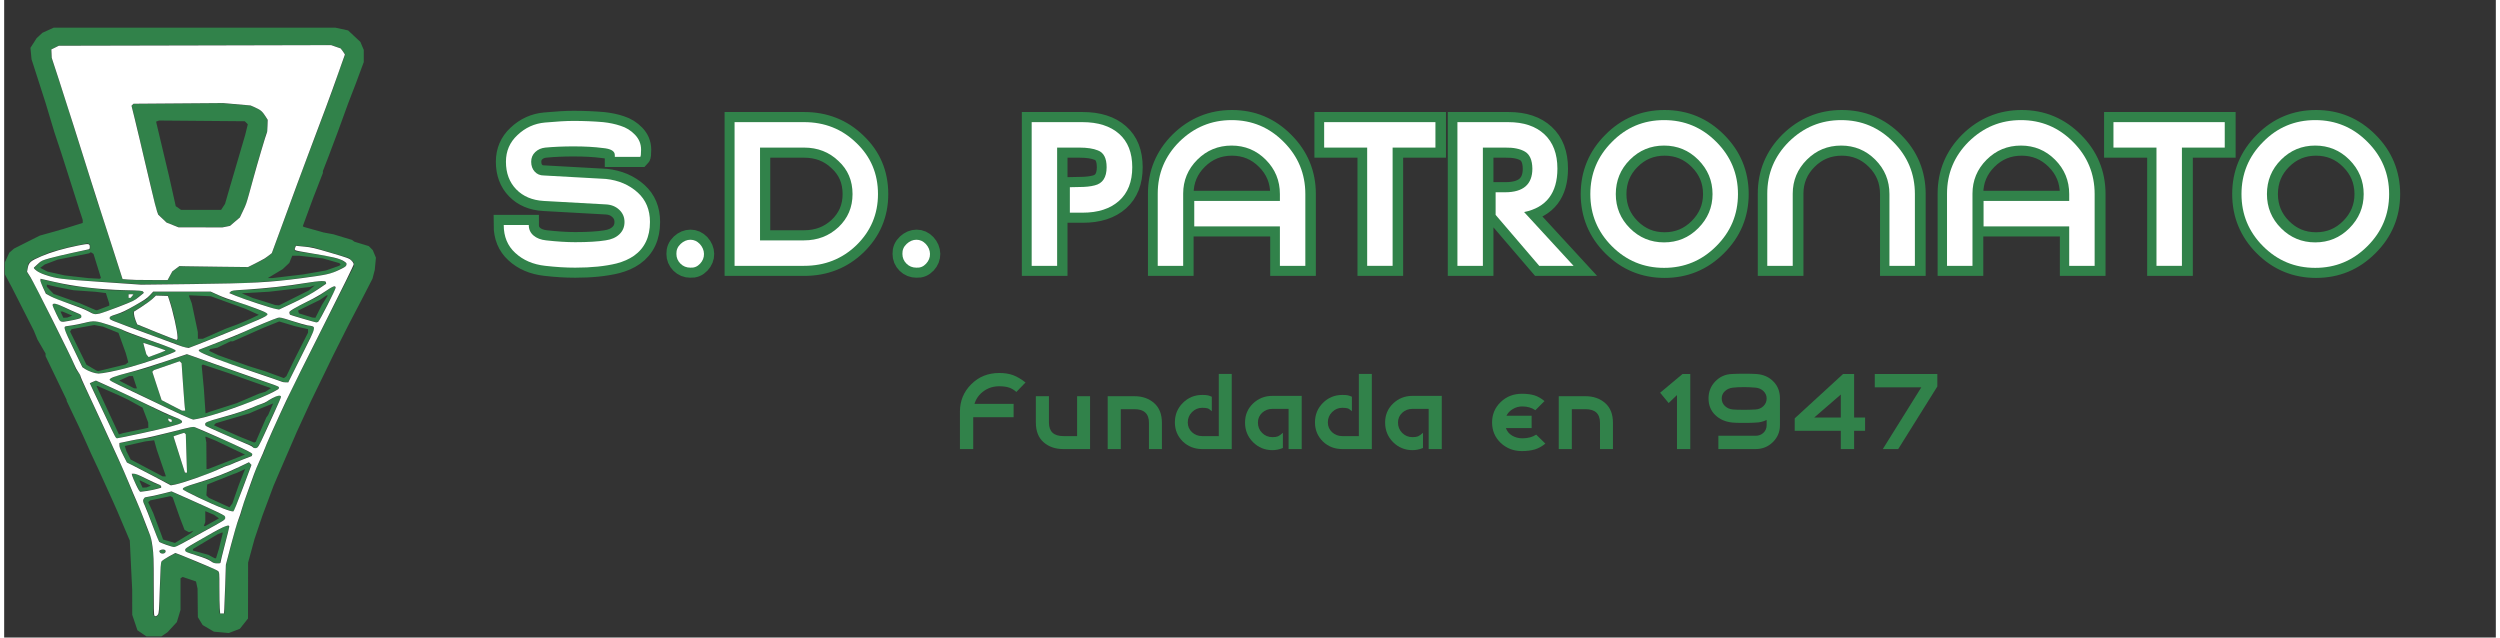 <?xml version="1.0" encoding="UTF-8"?>
<svg xmlns="http://www.w3.org/2000/svg" xmlns:xlink="http://www.w3.org/1999/xlink" width="600px" height="153px" viewBox="0 0 598 153" version="1.1">
<rect x="0" y="0" width="598" height="153" fill="#333333" stroke="none"/>
<defs>
<clipPath id="clip1">
  <path d="M 0.102 6.633 L 89.254 6.633 L 89.254 152.738 L 0.102 152.738 Z M 0.102 6.633 "/>
</clipPath>
<clipPath id="clip2">
  <path d="M 92.23 1.293 L 597.684 1.293 L 597.684 91.863 L 92.23 91.863 Z M 92.23 1.293 "/>
</clipPath>
</defs>
<g id="surface1">
<g clip-path="url(#clip1)" clip-rule="nonzero">
<path style=" stroke:none;fill-rule:nonzero;fill:rgb(19.216%,50.98%,29.02%);fill-opacity:1;" d="M 33.066 152.004 L 31.988 151.27 L 31.363 149.418 L 30.738 147.562 L 30.73 144.57 L 30.727 141.578 L 30.438 135.66 L 30.152 129.742 L 28.621 126.141 L 27.09 122.535 L 26.496 121.195 L 25.898 119.855 L 24.277 116.285 L 22.66 112.715 L 20.848 108.848 L 20.121 107.211 L 19.391 105.574 L 18.645 103.938 L 17.895 102.301 L 16.441 99.254 L 14.992 96.207 L 14.992 95.965 L 12.465 90.723 L 9.938 85.477 L 9.938 84.844 L 8.961 83.156 L 7.98 81.469 L 7.137 79.387 L 1.844 68.973 L 0.988 67.367 L 0.133 65.766 L 0.141 64.395 L 0.145 63.02 L 0.691 61.832 L 1.238 60.641 L 1.801 60.152 L 2.363 59.66 L 8.551 56.543 L 10.062 56.125 L 11.574 55.703 L 14.246 54.938 L 16.551 54.223 L 18.852 53.508 L 18.852 52.777 L 18.434 51.5 L 18.016 50.227 L 15.883 43.531 L 13.746 36.836 L 12.066 31.777 L 9.918 24.637 L 6.57 14.23 L 6.305 11.488 L 7.789 9.16 L 8.492 8.512 L 9.195 7.859 L 10.531 7.254 L 11.871 6.645 L 79.434 6.633 L 80.984 6.965 L 82.539 7.297 L 85.492 10.055 L 85.895 11.012 L 86.301 11.969 L 86.301 14.914 L 85.379 17.395 L 84.461 19.875 L 82.512 24.934 L 81.27 28.355 L 80.023 31.777 L 78.957 34.602 L 77.895 37.43 L 76.496 41.047 L 76.496 41.512 L 74.148 47.547 L 71.672 54.273 L 71.781 54.363 L 71.887 54.453 L 74.266 55.121 L 76.641 55.789 L 77.832 56.012 L 79.02 56.23 L 81.246 56.906 L 83.477 57.578 L 83.773 57.797 L 84.07 58.012 L 87.508 59.066 L 87.984 59.543 L 88.461 60.023 L 88.844 60.938 L 89.223 61.852 L 89.082 63.328 L 88.938 64.805 L 88.395 66.887 L 87.094 69.418 L 85.789 71.949 L 82.68 77.898 L 80.809 81.617 L 78.938 85.34 L 76.266 90.844 L 73.59 96.348 L 71.949 99.918 L 70.305 103.488 L 66.055 113.309 L 64.656 116.582 L 61.992 123.723 L 60.082 129.379 L 59.312 132.203 L 58.543 135.031 L 58.52 148.445 L 57.543 149.676 L 56.57 150.906 L 55.238 151.418 L 53.91 151.926 L 50.348 151.602 L 48.992 150.805 L 47.637 150.012 L 47.062 149.066 L 46.488 148.125 L 46.449 144.703 L 46.414 141.281 L 46.227 140.414 L 46.039 139.551 L 42.844 138.465 L 42.586 138.625 L 42.324 138.785 L 42.324 146.379 L 41.883 147.848 L 41.438 149.312 L 39.203 151.734 L 38.473 152.234 L 37.734 152.738 L 34.145 152.738 Z M 36.922 147.594 L 37.238 147.215 L 37.605 135.047 L 37.883 134.719 L 38.156 134.391 L 41.086 132.789 L 44.254 134.012 L 45.148 134.422 L 46.039 134.832 L 48.414 135.781 L 50.793 136.73 L 51.156 137.027 L 51.523 137.324 L 51.684 147.23 L 52.871 147.23 L 53.066 141.43 L 53.258 135.629 L 55.711 126.176 L 56.805 123.426 L 57.102 122.238 L 57.402 121.047 L 59.281 115.988 L 59.902 114.203 L 60.52 112.418 L 61.527 110.27 L 62.527 108.117 L 62.527 107.742 L 64.055 104.277 L 65.586 100.812 L 67.547 96.648 L 69.512 92.484 L 76.699 78.195 L 83.922 63.926 L 83.922 62.965 L 82.734 61.887 L 78.352 60.598 L 73.969 59.305 L 71.969 59.113 L 69.969 58.918 L 69.777 59.422 L 69.586 59.922 L 69.766 60.102 L 69.945 60.285 L 77.238 61.398 L 79.016 61.852 L 80.793 62.301 L 82.176 63.207 L 82.07 63.562 L 81.965 63.914 L 80.344 64.715 L 78.723 65.512 L 77.09 65.832 L 75.453 66.152 L 71.145 66.723 L 66.836 67.289 L 56.734 68 L 33.18 68.258 L 23.859 67.637 L 14.543 67.02 L 13.059 66.742 L 11.574 66.461 L 8.508 65.445 L 7.812 64.902 L 7.117 64.355 L 9.031 62.598 L 11.047 62.027 L 13.059 61.457 L 15.883 60.84 L 18.703 60.223 L 19.668 60.035 L 20.637 59.852 L 20.637 58.742 L 20.344 58.562 L 20.055 58.383 L 15.434 59.324 L 11.047 60.512 L 8.941 61.41 L 6.832 62.309 L 6.312 62.781 L 5.793 63.25 L 5.605 64.25 L 5.418 65.246 L 6.309 66.664 L 7.203 68.078 L 7.793 69.27 L 8.379 70.461 L 16.367 86.527 L 17.18 88.613 L 17.719 89.32 L 18.258 90.031 L 18.258 90.582 L 20.574 95.457 L 23.387 101.555 L 26.195 107.656 L 27.555 110.629 L 28.918 113.609 L 30 116.285 L 31.086 118.965 L 32.461 121.938 L 33.398 124.469 L 34.336 126.996 L 34.77 127.98 L 35.203 128.969 L 35.488 130.957 L 35.777 132.949 L 35.789 147.578 L 36.184 147.977 L 36.605 147.977 Z M 49.66 134.621 L 48.82 134.07 L 46.168 133.223 L 43.512 132.379 L 43.512 131.691 L 48.414 128.816 L 53.125 126.254 L 53.914 126.254 L 53.914 126.812 L 52.871 130.805 L 51.832 134.797 L 51.832 135.18 L 51.164 135.18 L 50.496 135.176 Z M 51.188 132.875 L 51.531 131.758 L 51.977 129.93 L 52.426 128.102 L 52.426 127.762 L 51.859 127.977 L 51.289 128.188 L 48.305 129.973 L 45.316 131.758 L 45.305 131.941 L 45.297 132.125 L 49.012 133.164 L 49.754 133.566 L 50.496 133.965 L 50.848 133.988 Z M 37.422 132.5 L 37.238 132.199 L 38.137 131.855 L 38.77 132.246 L 38.426 132.801 L 37.605 132.801 Z M 39.105 130.73 L 37.52 130.188 L 37.273 129.934 L 37.027 129.676 L 34.27 122.262 L 33.348 120.309 L 33.512 119.875 L 33.68 119.441 L 35.938 119.066 L 38.051 118.539 L 40.164 118.016 L 44.438 119.902 L 48.715 121.793 L 50.867 122.828 L 53.023 123.867 L 53.016 124.617 L 52.051 125.184 L 51.09 125.746 L 47.969 127.449 L 44.852 129.152 L 42.918 130.227 L 40.988 131.301 L 40.691 131.27 Z M 45.148 127.648 L 45.445 127.355 L 44.902 127.547 L 44.363 127.738 L 43.293 127.168 L 42.082 124.023 L 40.457 119.391 L 40.191 119.227 L 39.93 119.066 L 37.488 119.582 L 35.047 120.094 L 34.805 120.305 L 34.566 120.516 L 35.172 121.824 L 35.777 123.129 L 36.777 125.809 L 37.781 128.484 L 37.957 128.984 L 38.129 129.484 L 39.559 129.895 L 40.988 130.309 L 42.918 129.125 L 44.852 127.941 Z M 49.922 125.324 L 51.562 124.395 L 50.359 123.551 L 48.27 122.676 L 48.27 125.312 L 48.086 125.785 L 47.906 126.254 L 48.277 126.254 Z M 53.172 122.188 L 51.98 121.762 L 49.902 120.84 L 47.82 119.918 L 45.363 118.719 L 42.902 117.52 L 43.09 116.965 L 49.703 114.961 L 54.359 113.141 L 56.539 112.078 L 58.723 111.016 L 59.281 111.574 L 58.344 114.078 L 57.402 116.582 L 56.578 118.816 L 55.754 121.047 L 55.434 121.863 L 55.117 122.684 L 54.359 122.613 Z M 55.508 118.703 L 56.242 116.582 L 56.824 115.094 L 57.406 113.609 L 57.621 113.086 L 57.84 112.566 L 56.84 113.027 L 55.844 113.484 L 54.953 113.805 L 51.832 115.043 L 48.715 116.285 L 48.527 118.895 L 49.121 119.488 L 51.59 120.617 L 54.062 121.75 L 54.418 121.285 L 54.773 120.824 Z M 31.84 116.547 L 31.109 115.094 L 30.902 114.426 L 30.699 113.758 L 31.613 113.758 L 36.234 116.066 L 37.57 116.473 L 37.57 117.004 L 36.426 117.312 L 35.281 117.625 L 33.922 117.809 L 32.566 117.996 Z M 34.688 116.777 L 35.219 116.566 L 32.52 115.254 L 32.52 115.512 L 33.211 117.031 L 33.68 117.008 L 34.156 116.988 Z M 36.086 114.309 L 32.074 112.215 L 30.781 111.574 L 29.484 110.934 L 27.766 107.523 L 27.766 106.375 L 29.922 105.922 L 32.074 105.469 L 33.41 105.285 L 34.75 105.102 L 40.086 103.758 L 45.426 102.414 L 46.18 102.766 L 46.93 103.117 L 50.645 104.715 L 54.359 106.316 L 59.539 108.848 L 59.457 109.117 L 59.379 109.387 L 54.953 111.098 L 54.438 111.387 L 53.922 111.672 L 53.332 111.672 L 51.172 112.68 L 49.012 113.684 L 41.879 116.066 L 40.098 116.402 Z M 38.758 114.242 L 38.758 114.137 L 37.695 111.043 L 36.633 107.953 L 36.312 106.809 L 36 105.668 L 34.93 105.801 L 33.855 105.938 L 31.406 106.488 L 28.953 107.039 L 29.328 108.25 L 30.355 110.281 L 34.184 112.301 L 38.016 114.324 L 38.387 114.336 L 38.758 114.352 Z M 43.75 108.844 L 43.609 104.23 L 43.211 103.832 L 41.898 104.258 L 40.586 104.68 L 41.973 109.062 L 43.363 113.449 L 43.891 113.457 Z M 51.367 111.633 L 53.766 110.703 L 55.777 109.902 L 57.793 109.105 L 50.793 105.766 L 49.645 105.297 L 48.492 104.828 L 48.27 104.828 L 48.395 105.5 L 48.52 106.168 L 48.543 109.367 L 48.562 112.566 L 48.969 112.566 Z M 59.727 107.246 L 59.566 106.98 L 57.113 105.996 L 54.656 105.012 L 51.539 103.594 L 48.426 102.176 L 48.328 101.887 L 48.23 101.594 L 49.309 101.055 L 54.359 99.699 L 56.586 98.961 L 58.816 98.223 L 61.191 97.168 L 62.676 96.723 L 62.977 96.492 L 63.273 96.262 L 64.395 95.637 L 65.52 95.012 L 66.391 95.012 L 66.391 95.445 L 63.074 102.598 L 61.504 106.168 L 61.09 106.836 L 60.68 107.508 L 59.891 107.508 Z M 61.645 103.121 L 62.906 100.219 L 63.125 99.918 L 63.344 99.621 L 63.953 98.223 L 64.566 96.82 L 61.785 97.93 L 58.816 99.219 L 50.809 101.57 L 50.316 102.062 L 53.379 103.418 L 56.438 104.777 L 60.004 106.211 L 60.379 106.027 Z M 25.055 101.332 L 23.254 97.539 L 21.445 93.672 L 20.617 92.031 L 21.301 91.715 L 21.988 91.406 L 25.691 93.086 L 29.398 94.762 L 38.91 99.43 L 40.609 100.066 L 42.312 100.699 L 42.5 101 L 42.68 101.297 L 42.352 101.629 L 38.312 102.762 L 36.383 103.18 L 34.449 103.598 L 30.898 104.363 L 27.348 105.125 L 26.852 105.125 Z M 30.738 103.492 L 32.965 103.023 L 33.781 102.848 L 34.602 102.672 L 34.57 101.406 L 33.211 97.836 L 29.699 95.906 L 28.508 95.344 L 27.32 94.781 L 24.855 93.707 L 22.391 92.629 L 22.16 92.629 L 23.359 95.234 L 24.562 97.836 L 26.504 102 L 27.543 104.25 L 28.027 104.105 L 28.508 103.961 Z M 40.246 100.992 L 40.246 100.727 L 39.801 100.555 L 39.352 100.383 L 39.352 100.859 L 39.75 101.258 L 40.246 101.258 Z M 44.406 100.293 L 43.66 99.965 L 38.312 97.48 L 35.195 95.969 L 32.074 94.457 L 25.391 91.32 L 25.391 90.941 L 26.145 90.594 L 26.898 90.25 L 30.375 89.355 L 33.855 88.461 L 38.879 86.758 L 43.898 85.059 L 46.602 86.039 L 49.309 87.02 L 54.359 88.809 L 59.41 90.594 L 62.676 91.715 L 65.945 92.828 L 65.754 93.371 L 64.512 94.012 L 63.273 94.652 L 61.043 95.617 L 58.816 96.582 L 50.336 99.496 L 45.742 100.652 L 45.445 100.641 L 45.148 100.625 Z M 52.543 97.809 L 55.844 96.75 L 58.516 95.613 L 61.191 94.473 L 61.934 94.25 L 62.676 94.031 L 63.355 93.59 L 64.031 93.145 L 61.723 92.34 L 59.41 91.531 L 56.734 90.574 L 54.062 89.613 L 47.672 87.473 L 47.402 87.742 L 47.668 90.559 L 47.934 93.371 L 48.129 96.297 L 48.328 99.219 L 49.246 98.863 Z M 43.355 97.613 L 43.246 96.645 L 42.598 87.129 L 42.141 86.672 L 39.039 87.738 L 35.938 88.801 L 35.531 89.207 L 36.648 92.629 L 37.762 96.051 L 40.23 97.316 L 42.695 98.578 L 43.469 98.578 Z M 31.375 91.738 L 30.887 90.254 L 29.996 90.262 L 28.805 90.805 L 27.617 91.344 L 29.398 92.27 L 31.184 93.195 L 31.527 93.211 L 31.867 93.223 Z M 65.055 90.969 L 62.977 90.234 L 58.121 88.613 L 53.27 86.992 L 50.172 85.762 L 47.074 84.527 L 46.746 84.004 L 47.434 83.734 L 48.121 83.461 L 51.832 82.055 L 55.547 80.648 L 59.41 78.871 L 62.234 77.688 L 65.055 76.508 L 66.305 76.211 L 71.887 78.004 L 72.992 78.188 L 74.094 78.367 L 74.285 78.676 L 74.473 78.98 L 68.145 91.738 L 67.637 91.719 L 67.133 91.703 Z M 68.77 88.133 L 69.809 85.977 L 71.367 82.906 L 72.93 79.836 L 72.93 79 L 71.367 78.645 L 69.809 78.285 L 67.91 77.719 L 66.008 77.148 L 62.125 78.707 L 58.512 80.312 L 54.902 81.918 L 54.32 81.918 L 51.191 83.43 L 49.441 83.781 L 49.312 83.988 L 49.184 84.199 L 50.285 84.727 L 51.387 85.258 L 55.102 86.59 L 58.816 87.918 L 60.746 88.516 L 62.676 89.117 L 64.906 89.934 L 67.133 90.746 L 67.727 90.293 Z M 21.266 89.312 L 20.262 89.02 L 19.551 88.555 L 18.836 88.086 L 16.621 83.477 L 14.406 78.871 L 14.555 78.625 L 14.707 78.379 L 16.113 78.188 L 17.516 77.992 L 20.871 77.156 L 22.391 77.156 L 25.012 78.008 L 27.637 78.859 L 28.52 79.316 L 29.41 79.773 L 32.523 80.883 L 35.641 81.988 L 38.164 82.867 L 40.691 83.75 L 41.215 84.258 L 38.91 85.238 L 32.074 87.527 L 29.848 88.137 L 27.617 88.746 L 22.863 89.652 L 22.566 89.625 L 22.27 89.602 Z M 25.836 88.273 L 29.105 87.48 L 29.445 87.215 L 29.789 86.949 L 29.488 85.844 L 29.184 84.742 L 27.43 79.883 L 25.574 79.137 L 23.723 78.395 L 22.672 78.199 L 21.625 78 L 18.898 78.5 L 16.176 79.004 L 16 79.289 L 15.82 79.578 L 17.785 83.551 L 19.75 87.527 L 21.008 88.266 L 22.27 89 L 22.566 89.066 Z M 38.703 84.156 L 38.793 84.066 L 36.918 83.414 L 35.047 82.762 L 33.41 82.254 L 33.41 82.594 L 34.109 85.043 L 34.375 85.391 L 34.637 85.742 L 36.625 84.996 L 38.609 84.246 Z M 42.027 82.832 L 40.691 82.312 L 40.246 82.148 L 39.801 81.98 L 38.312 81.469 L 36.828 80.953 L 34.301 79.984 L 31.777 79.02 L 29.547 78.215 L 27.32 77.414 L 25.391 76.57 L 25.391 76.012 L 28.508 74.996 L 31.348 73.398 L 34.191 71.801 L 35.047 70.906 L 35.898 70.016 L 49.441 70.016 L 51.305 70.859 L 53.172 71.711 L 57.625 73.047 L 60.375 74.098 L 63.125 75.152 L 63.125 75.684 L 60.879 76.707 L 58.629 77.734 L 44.484 83.402 L 43.926 83.379 L 43.363 83.352 Z M 41.73 81.098 L 41.73 80.578 L 41.305 78.348 L 40.875 76.113 L 40.434 74.477 L 39.996 72.84 L 39.645 71.875 L 39.297 70.906 L 36.359 70.906 L 35.047 72.172 L 33.039 73.488 L 31.035 74.805 L 31.055 75.312 L 31.082 75.816 L 31.453 76.859 L 31.824 77.898 L 40.988 81.586 L 41.359 81.602 L 41.73 81.621 Z M 50.414 80.105 L 53.172 78.891 L 56.141 77.797 L 59.113 76.52 L 60.117 76.039 L 61.125 75.562 L 57.926 74.121 L 49.605 71.105 L 47.004 70.984 L 44.406 70.863 L 44.406 71.168 L 44.711 71.973 L 45.02 72.781 L 45.75 76.234 L 46.48 79.684 L 46.484 80.504 L 46.484 81.32 L 47.664 81.32 Z M 71.762 76.422 L 68.664 75.496 L 68.445 74.84 L 69.48 74.195 L 70.52 73.555 L 72.902 72.391 L 75.281 71.227 L 77.039 70.023 L 78.793 68.824 L 79.465 68.824 L 79.465 69.406 L 75.457 77.148 L 74.859 77.344 Z M 75.488 74.703 L 76.277 73.148 L 77.691 70.906 L 77.328 70.906 L 75.75 71.992 L 73.141 73.273 L 70.527 74.551 L 70.746 75.207 L 72.355 75.707 L 73.969 76.207 L 74.703 76.262 Z M 13.324 76.82 L 13.066 76.414 L 12.395 74.969 L 11.723 73.527 L 11.723 72.988 L 12.676 72.988 L 14.504 73.855 L 16.328 74.719 L 17.441 75.18 L 18.555 75.637 L 18.555 76.242 L 16.266 76.855 L 14.926 77.039 L 13.582 77.227 Z M 15.734 75.984 L 16.328 75.746 L 15.176 75.262 L 14.027 74.773 L 13.516 74.773 L 13.855 75.52 L 14.195 76.262 L 14.664 76.242 L 15.137 76.219 Z M 20.277 74.66 L 18.879 73.914 L 12.465 71.75 L 10.09 70.449 L 8.785 67.781 L 8.75 66.969 L 10.086 67.289 L 15.734 68.555 L 20.336 69.102 L 24.945 69.648 L 28.953 69.695 L 32.961 69.746 L 33.207 69.988 L 33.453 70.234 L 31.184 72.109 L 27.453 73.566 L 23.727 75.023 L 22.699 75.215 L 21.676 75.406 Z M 23.754 73.914 L 25.238 73.348 L 25.23 73.094 L 25.219 72.84 L 24.812 71.586 L 24.41 70.336 L 23.191 70.184 L 21.973 70.035 L 19.297 69.844 L 16.625 69.656 L 12.465 68.828 L 11.352 68.559 L 10.234 68.293 L 10.234 68.812 L 11.051 69.676 L 11.871 70.539 L 18.109 72.762 L 21.973 74.43 L 22.27 74.477 Z M 30.738 71.055 L 31.105 70.609 L 29.848 70.609 L 29.848 71.5 L 30.367 71.5 Z M 62.828 73.406 L 60.598 72.68 L 56.734 71.414 L 54.109 70.289 L 54.656 69.758 L 58.074 69.566 L 61.488 69.379 L 65.203 68.961 L 68.918 68.551 L 72.035 68.039 L 75.156 67.527 L 76.117 67.504 L 77.074 67.484 L 77.156 67.762 L 77.238 68.043 L 75.305 69.352 L 73.375 70.66 L 66.098 74.18 L 65.055 74.133 Z M 69.523 71.512 L 73.078 69.734 L 73.82 69.105 L 74.562 68.469 L 73.969 68.672 L 73.375 68.871 L 63.57 70.016 L 57.031 70.391 L 58.359 70.961 L 59.684 71.531 L 61.031 71.941 L 62.383 72.352 L 65.055 73.211 L 65.512 73.25 L 65.973 73.289 Z M 39.816 66.207 L 40.395 65.152 L 41.234 64.535 L 42.074 63.914 L 50.312 64.023 L 58.551 64.129 L 60.465 63.172 L 62.383 62.211 L 63.32 61.508 L 64.258 60.801 L 64.723 59.531 L 65.188 58.258 L 67.434 52.16 L 69.68 46.059 L 70.602 43.531 L 71.523 41 L 72.93 37.281 L 74.352 33.562 L 76.754 27.137 L 79.152 20.715 L 79.734 18.953 L 80.312 17.195 L 81.875 13.066 L 80.777 11.594 L 78.461 10.789 L 45.762 10.871 L 13.059 10.949 L 12.168 11.406 L 11.277 11.867 L 11.332 12.895 L 11.391 13.922 L 12.996 18.832 L 14.605 23.742 L 16.016 28.207 L 17.422 32.672 L 19.969 40.703 L 21.078 44.273 L 22.188 47.848 L 22.883 49.93 L 23.574 52.012 L 28.387 67.004 L 30.887 67.215 L 35.062 67.238 L 39.242 67.258 Z M 40.418 53.941 L 38.957 53.371 L 37.016 51.488 L 36.727 50.707 L 36.434 49.93 L 35.492 45.914 L 34.555 41.895 L 33.668 38.176 L 32.781 34.453 L 31.898 30.586 L 31.254 28 L 30.609 25.41 L 30.848 25.172 L 31.082 24.934 L 41.68 24.848 L 52.277 24.758 L 59.113 25.344 L 60.152 25.805 L 61.191 26.262 L 62.09 27.016 L 62.645 27.883 L 63.199 28.746 L 63.164 30.207 L 63.133 31.668 L 62.859 32.113 L 61.633 36.258 L 60.406 40.406 L 59.855 42.488 L 59.301 44.574 L 58.043 48.988 L 56.551 52.145 L 54.184 54.176 L 52.352 54.543 L 47.117 54.527 L 41.879 54.512 Z M 52.535 49.652 L 53.008 48.93 L 53.594 46.898 L 54.18 44.871 L 57.852 32.371 L 58.16 31.102 L 58.473 29.828 L 58.109 29.461 L 57.746 29.098 L 37.168 28.926 L 36.812 29.062 L 36.461 29.199 L 37.211 32.371 L 39.617 42.488 L 41.18 49.48 L 41.82 49.926 L 42.457 50.375 L 52.062 50.375 Z M 22.34 63.844 L 21.441 60.938 L 20.812 60.531 L 20.371 60.805 L 16.625 61.551 L 12.883 62.297 L 11.316 62.883 L 9.754 63.469 L 9.195 63.879 L 8.637 64.285 L 9.512 64.734 L 10.383 65.18 L 12.465 65.641 L 14.543 66.102 L 17.367 66.422 L 20.188 66.746 L 21.527 66.82 L 22.863 66.895 L 23.238 66.75 Z M 68.109 66.297 L 71.758 65.863 L 74.488 65.391 L 77.219 64.914 L 78.828 64.348 L 80.441 63.781 L 80.594 63.625 L 80.75 63.469 L 80.438 63.148 L 78.438 62.578 L 76.441 62.008 L 70.871 61.383 L 69.137 61.383 L 68.785 62.242 L 68.43 63.102 L 66.836 64.602 L 63.273 66.738 L 64.461 66.73 Z M 68.109 66.297 "/>
</g>
<path style=" stroke:none;fill-rule:nonzero;fill:rgb(100%,100%,100%);fill-opacity:1;" d="M 30.141 70.578 C 30.312 70.543 30.594 70.543 30.766 70.578 C 30.938 70.609 30.797 70.637 30.453 70.637 C 30.105 70.637 29.965 70.609 30.141 70.578 Z M 30.141 70.578 "/>
<path style=" stroke:none;fill-rule:nonzero;fill:rgb(100%,100%,100%);fill-opacity:1;" d="M 36.449 79.695 L 31.918 77.848 L 31.539 76.879 C 31.332 76.348 31.16 75.66 31.156 75.355 L 31.152 74.797 L 33 73.613 C 34.016 72.961 35.199 72.098 35.629 71.688 L 36.414 70.945 L 39.285 71.023 L 39.617 72 C 40.484 74.555 41.609 79.574 41.609 80.906 C 41.609 81.508 41.582 81.57 41.297 81.559 C 41.125 81.551 38.941 80.711 36.449 79.695 Z M 36.449 79.695 "/>
<path style=" stroke:none;fill-rule:nonzero;fill:rgb(100%,100%,100%);fill-opacity:1;" d="M 29.695 67.086 L 28.414 66.973 L 26.051 59.605 C 24.75 55.551 23.344 51.199 22.922 49.93 C 22.5 48.664 21.594 45.816 20.906 43.609 C 18.527 35.977 14.812 24.277 13.121 19.094 L 11.418 13.891 L 11.371 12.879 L 11.324 11.863 L 12.219 11.422 L 13.109 10.98 L 45.789 10.906 L 78.469 10.828 L 79.621 11.23 L 80.77 11.629 L 81.277 12.312 C 81.555 12.691 81.781 13.043 81.781 13.102 C 81.781 13.156 81.449 14.082 81.043 15.152 C 80.641 16.227 80.055 17.875 79.746 18.816 C 79.211 20.449 75.648 30.051 72.906 37.254 C 72.199 39.117 71.031 42.246 70.316 44.203 C 69.602 46.164 67.941 50.688 66.625 54.262 L 64.234 60.758 L 63.332 61.445 C 62.543 62.047 62.184 62.258 60.477 63.113 L 58.523 64.094 L 51.723 64.016 C 47.984 63.969 44.281 63.918 43.492 63.898 L 42.062 63.859 L 41.215 64.492 L 40.363 65.125 L 39.793 66.172 L 39.227 67.219 L 35.102 67.207 C 31.93 67.203 30.68 67.172 29.695 67.086 Z M 53.293 54.395 L 54.203 54.211 L 55.387 53.195 L 56.57 52.184 L 57.32 50.609 C 58.059 49.059 58.074 49.016 58.762 46.586 C 59.145 45.238 59.668 43.348 59.918 42.387 C 60.574 39.914 62.855 32.207 63.016 31.93 C 63.133 31.73 63.16 31.496 63.199 30.23 L 63.25 28.758 L 62.703 27.898 C 61.957 26.719 61.539 26.367 60.152 25.758 L 59.133 25.312 L 52.523 24.734 L 41.785 24.816 L 31.043 24.898 L 30.562 25.375 L 31.344 28.539 C 31.773 30.277 32.293 32.453 32.504 33.379 C 32.715 34.301 33.156 36.184 33.484 37.566 C 33.816 38.949 34.605 42.285 35.234 44.973 C 36.004 48.254 36.477 50.133 36.676 50.688 L 36.973 51.516 L 38.973 53.414 L 41.855 54.562 L 47.121 54.566 L 52.387 54.574 Z M 53.293 54.395 "/>
<path style=" stroke:none;fill-rule:nonzero;fill:rgb(100%,100%,100%);fill-opacity:1;" d="M 36.062 147.762 C 35.934 147.629 35.891 145.914 35.895 140.457 C 35.895 134.012 35.867 133.125 35.605 131.23 C 35.363 129.465 35.223 128.906 34.711 127.668 C 34.379 126.863 33.758 125.25 33.328 124.086 C 32.902 122.926 32.211 121.227 31.797 120.316 C 31.383 119.406 30.57 117.496 29.992 116.074 C 29.414 114.652 28.254 111.98 27.41 110.137 C 24.875 104.574 20.941 96.055 19.59 93.199 C 18.891 91.719 18.316 90.395 18.316 90.254 C 18.316 90.117 18.066 89.668 17.766 89.262 C 17.461 88.852 17.043 88.07 16.836 87.523 C 16.258 85.996 7.246 68.012 6.316 66.531 L 5.492 65.223 L 5.672 64.266 C 5.918 62.965 6.332 62.613 8.957 61.488 C 11.266 60.496 14.344 59.602 17.781 58.922 C 20.375 58.414 20.551 58.438 20.551 59.305 C 20.551 59.676 20.484 59.789 20.234 59.844 C 20.062 59.883 18.32 60.262 16.363 60.684 C 14.406 61.105 11.941 61.695 10.883 61.996 C 9.051 62.516 8.926 62.574 8.164 63.277 C 7.727 63.684 7.285 64.094 7.184 64.184 C 7.035 64.316 7.137 64.461 7.711 64.918 C 8.227 65.328 8.848 65.625 9.918 65.984 C 12.676 66.898 13.395 66.988 23.48 67.68 L 32.895 68.324 L 45.238 68.176 C 59.441 68.008 63.727 67.777 71.32 66.77 C 77.398 65.961 78.297 65.766 80.332 64.805 C 81.652 64.18 82.035 63.938 82.105 63.676 C 82.242 63.172 82.246 63.176 81.555 62.699 C 80.652 62.078 78.605 61.578 73.914 60.832 C 71.645 60.473 69.949 60.141 69.844 60.031 C 69.699 59.883 69.699 59.77 69.848 59.422 L 70.027 58.996 L 71.992 59.188 C 73.781 59.359 74.359 59.492 78.371 60.676 C 82.559 61.91 82.809 62.004 83.328 62.512 C 83.711 62.891 83.875 63.168 83.875 63.449 C 83.875 63.699 81.227 69.09 76.77 77.914 C 72.859 85.648 68.773 93.863 67.688 96.168 C 65.492 100.824 62.598 107.32 62.445 107.93 C 62.395 108.145 61.898 109.297 61.344 110.484 C 60.793 111.676 60.164 113.188 59.949 113.84 C 59.734 114.492 59.047 116.41 58.418 118.098 C 57.793 119.789 57.164 121.645 57.027 122.219 C 56.891 122.797 56.527 123.895 56.223 124.668 C 55.922 125.434 55.117 128.199 54.438 130.812 L 53.203 135.562 L 53.051 140.383 C 52.969 143.031 52.867 145.656 52.824 146.211 L 52.746 147.227 L 51.836 147.227 L 51.746 145.949 C 51.695 145.242 51.652 143.023 51.652 141.012 C 51.652 137.363 51.652 137.355 51.328 137.051 C 51.148 136.883 49.785 136.25 48.293 135.645 C 46.805 135.043 45.211 134.379 44.75 134.168 C 44.289 133.961 43.277 133.543 42.496 133.25 L 41.082 132.711 L 39.547 133.547 C 38.703 134.008 37.906 134.543 37.777 134.738 C 37.582 135.039 37.52 135.949 37.355 141.113 C 37.18 146.656 37.145 147.164 36.898 147.496 C 36.586 147.914 36.305 148.004 36.062 147.762 Z M 51.934 134.953 C 51.934 134.809 52.402 132.887 52.977 130.688 C 53.555 128.484 54.027 126.559 54.027 126.406 C 54.027 125.66 52.539 126.352 46.105 130.09 C 43.539 131.578 43.418 131.668 43.453 132.047 C 43.492 132.438 43.559 132.469 46.145 133.289 C 48.133 133.922 48.984 134.266 49.562 134.664 C 50.227 135.129 50.434 135.199 51.133 135.207 C 51.824 135.211 51.934 135.176 51.934 134.953 Z M 38.695 132.535 C 38.98 131.996 38.254 131.68 37.512 132.016 C 37.215 132.152 37.188 132.215 37.32 132.504 C 37.531 132.965 38.453 132.984 38.695 132.535 Z M 42.746 130.414 C 43.617 129.926 45.742 128.754 47.469 127.812 C 53.051 124.766 53.051 124.766 53.051 124.254 C 53.051 123.816 53.004 123.785 51.062 122.84 C 49.969 122.312 47.07 120.988 44.621 119.906 L 40.168 117.934 L 38.344 118.398 C 37.34 118.656 35.984 118.961 35.336 119.078 C 34.68 119.199 34.02 119.324 33.867 119.355 C 33.711 119.391 33.516 119.609 33.426 119.844 C 33.281 120.227 33.316 120.391 33.746 121.32 C 34.012 121.895 34.855 124.043 35.621 126.098 C 36.387 128.148 37.105 129.926 37.223 130.039 C 37.477 130.297 40.273 131.273 40.793 131.289 C 41 131.297 41.848 130.918 42.746 130.414 Z M 57.273 117.145 L 59.352 111.578 L 59.051 111.258 L 58.746 110.938 L 56.422 112.055 C 53.27 113.566 50.414 114.664 46.438 115.875 C 43.32 116.824 42.875 117.02 42.867 117.418 C 42.863 117.691 49.609 120.906 52.562 122.035 C 53.898 122.551 54.664 122.77 54.996 122.73 C 55.129 122.715 55.906 120.809 57.273 117.145 Z M 34.324 117.824 C 35.07 117.711 36.121 117.488 36.66 117.336 C 37.195 117.18 37.656 117.055 37.68 117.055 C 37.703 117.055 37.703 116.918 37.68 116.75 C 37.648 116.527 37.453 116.387 36.938 116.211 C 36.555 116.082 35.223 115.461 33.977 114.836 C 32.293 113.992 31.57 113.699 31.164 113.699 L 30.613 113.699 L 30.75 114.223 C 30.824 114.512 31.238 115.484 31.672 116.391 C 32.25 117.594 32.523 118.031 32.711 118.031 C 32.848 118.031 33.578 117.938 34.324 117.824 Z M 41.055 116.289 C 42.789 115.953 48.902 113.816 51.223 112.738 C 52.402 112.191 53.488 111.746 53.633 111.746 C 53.777 111.746 54.191 111.594 54.551 111.41 C 54.914 111.227 56.152 110.715 57.305 110.273 C 58.453 109.832 59.402 109.465 59.414 109.453 C 59.422 109.445 59.473 109.297 59.527 109.121 C 59.621 108.824 59.453 108.719 57 107.523 C 54.746 106.426 47.574 103.238 45.863 102.57 C 45.312 102.355 45.258 102.367 40.008 103.695 C 37.094 104.434 34.047 105.133 33.242 105.246 C 32.438 105.359 31.215 105.574 30.52 105.723 C 29.832 105.871 28.906 106.066 28.465 106.156 L 27.664 106.316 L 27.664 106.898 C 27.668 107.34 27.891 107.918 28.566 109.242 L 29.461 111 L 30.898 111.707 C 32.07 112.285 40.008 116.449 40.008 116.484 C 40.008 116.488 40.477 116.402 41.055 116.289 Z M 61.133 106.91 C 61.355 106.555 61.945 105.348 62.445 104.219 C 62.941 103.094 64.043 100.676 64.895 98.848 C 65.742 97.016 66.438 95.398 66.438 95.25 C 66.438 94.773 65.566 94.906 64.363 95.562 C 63.777 95.883 63.148 96.262 62.965 96.402 C 62.785 96.543 62.25 96.777 61.781 96.926 C 61.312 97.07 60.492 97.391 59.953 97.637 C 58.504 98.301 55.305 99.359 52.074 100.234 C 48.742 101.145 48.109 101.414 48.246 101.867 C 48.297 102.035 48.352 102.191 48.367 102.207 C 48.469 102.332 55.488 105.434 57.277 106.152 C 58.551 106.66 59.555 107.145 59.648 107.293 C 59.754 107.461 59.973 107.555 60.27 107.555 C 60.66 107.555 60.785 107.461 61.133 106.91 Z M 32.914 104 C 38.699 102.746 42.223 101.828 42.562 101.488 C 42.98 101.074 42.473 100.672 40.684 100.012 C 39.773 99.672 36.992 98.395 34.496 97.176 C 32.004 95.953 28.176 94.137 25.996 93.145 L 22.027 91.34 L 21.289 91.641 C 20.883 91.805 20.551 91.957 20.551 91.973 C 20.551 91.992 20.98 92.91 21.508 94.02 C 22.039 95.121 23.301 97.789 24.316 99.941 C 26.871 105.355 26.773 105.18 27.145 105.18 C 27.316 105.18 29.914 104.648 32.914 104 Z M 48.07 100.141 C 52.625 98.996 61.648 95.664 64.766 93.977 C 66 93.305 65.828 93.438 65.938 93.082 C 66.02 92.805 65.816 92.715 63.059 91.77 C 61.43 91.211 57.27 89.754 53.816 88.527 C 50.363 87.301 46.711 86.004 45.699 85.645 L 43.859 84.996 L 38.586 86.773 C 35.422 87.836 31.973 88.891 29.969 89.402 C 26.496 90.293 25.238 90.77 25.316 91.172 C 25.344 91.312 26.203 91.789 27.594 92.438 C 28.82 93.004 31.988 94.512 34.637 95.785 C 41.883 99.273 44.988 100.688 45.418 100.699 C 45.633 100.703 46.824 100.453 48.07 100.141 Z M 71.375 85.371 C 75.141 77.824 75.02 78.461 72.777 78.082 C 72.316 78 70.66 77.531 69.098 77.031 C 66.484 76.195 66.211 76.133 65.688 76.27 C 64.941 76.465 60.219 78.426 57.723 79.574 C 56.648 80.07 53.805 81.223 51.41 82.133 C 49.012 83.047 46.949 83.848 46.832 83.914 C 46.641 84.02 46.645 84.066 46.867 84.332 C 47.277 84.812 52.293 86.723 59.672 89.215 C 63.434 90.48 66.602 91.57 66.719 91.641 C 66.832 91.703 67.211 91.762 67.555 91.762 L 68.184 91.77 Z M 25.383 89.25 C 28.289 88.691 31.859 87.703 35.891 86.332 C 39.293 85.18 41.086 84.473 41.156 84.262 C 41.262 83.945 40.34 83.562 34.984 81.668 C 31.84 80.555 28.984 79.48 28.641 79.281 C 28.293 79.078 26.758 78.504 25.227 78.008 C 21.949 76.941 21.574 76.91 19.18 77.508 C 18.285 77.734 17.016 77.988 16.363 78.078 C 15.711 78.164 15.039 78.262 14.867 78.297 C 14.176 78.441 14.301 78.828 16.582 83.57 L 18.773 88.121 L 19.5 88.605 C 20.281 89.125 21.836 89.645 22.664 89.66 C 22.945 89.668 24.168 89.484 25.383 89.25 Z M 51.691 80.602 C 55.699 78.992 59.918 77.242 61.07 76.711 C 63.977 75.375 63.98 75.406 60.512 74.07 C 59.051 73.508 56.816 72.734 55.539 72.348 C 54.266 71.965 52.395 71.273 51.383 70.812 L 49.547 69.977 L 35.785 69.977 L 34.961 70.859 C 34.266 71.605 33.703 71.988 31.352 73.324 C 29.156 74.57 28.23 75.008 26.965 75.414 C 25.527 75.875 25.355 75.961 25.32 76.27 C 25.285 76.578 25.391 76.664 26.297 77.055 C 26.855 77.293 28.191 77.805 29.266 78.191 C 30.34 78.574 32.316 79.312 33.66 79.824 C 35.004 80.34 37.043 81.094 38.191 81.5 C 39.344 81.906 40.883 82.473 41.609 82.766 C 42.34 83.051 43.219 83.332 43.562 83.391 C 43.91 83.445 44.238 83.496 44.297 83.508 C 44.355 83.52 47.684 82.211 51.691 80.602 Z M 75.391 77.207 C 75.734 76.934 79.551 69.469 79.551 69.07 C 79.551 68.426 78.957 68.629 77.062 69.93 C 76 70.656 74.379 71.586 72.992 72.258 C 71.727 72.871 70.172 73.691 69.535 74.078 C 68.469 74.723 68.383 74.809 68.465 75.137 C 68.516 75.332 68.566 75.508 68.586 75.523 C 68.676 75.617 74.641 77.363 74.887 77.371 C 75.043 77.375 75.273 77.301 75.391 77.207 Z M 15.457 77.031 C 16.148 76.918 17.121 76.711 17.621 76.574 C 18.465 76.344 18.527 76.301 18.527 75.934 C 18.527 75.57 18.434 75.5 17.41 75.082 C 16.797 74.832 15.484 74.242 14.496 73.77 C 12.496 72.812 11.621 72.645 11.621 73.215 C 11.621 73.383 12.027 74.355 12.527 75.379 C 13.566 77.512 13.336 77.383 15.457 77.031 Z M 22.863 75.262 C 23.316 75.176 25.383 74.445 27.453 73.641 C 31.07 72.234 31.266 72.141 32.336 71.262 C 32.949 70.762 33.477 70.328 33.508 70.305 C 33.539 70.277 33.461 70.141 33.328 69.996 C 33.113 69.758 32.75 69.727 28.879 69.637 C 23 69.5 17.02 68.801 12.109 67.672 C 10.27 67.25 8.746 66.902 8.727 66.902 C 8.711 66.902 8.691 67.074 8.691 67.289 C 8.691 67.5 8.988 68.309 9.355 69.086 L 10.016 70.504 L 11.203 71.141 C 11.859 71.492 13.848 72.277 15.648 72.898 C 17.668 73.594 19.395 74.285 20.184 74.711 C 21.586 75.477 21.676 75.496 22.863 75.262 Z M 69.676 72.539 C 72.445 71.203 73.82 70.445 75.297 69.445 C 76.371 68.719 77.262 68.113 77.277 68.102 C 77.293 68.09 77.273 67.941 77.227 67.77 C 77.152 67.488 77.062 67.461 76.105 67.461 C 75.531 67.461 73.758 67.684 72.16 67.949 C 68.262 68.605 62.547 69.238 58.211 69.496 C 54.844 69.695 54.637 69.719 54.336 70.02 L 54.02 70.336 L 55.59 70.988 C 57.523 71.793 64.297 74.02 65.254 74.164 C 65.637 74.223 65.965 74.281 65.98 74.289 C 65.992 74.297 67.656 73.512 69.676 72.539 Z M 69.676 72.539 "/>
<path style=" stroke:none;fill-rule:nonzero;fill:rgb(100%,100%,100%);fill-opacity:1;" d="M 43.379 113.414 C 43.348 113.359 40.633 104.773 40.633 104.73 C 40.633 104.699 41.105 104.535 41.902 104.277 C 42.598 104.051 43.18 103.867 43.199 103.867 C 43.219 103.867 43.316 103.949 43.414 104.051 L 43.594 104.234 L 43.719 108.391 C 43.785 110.676 43.852 112.746 43.863 112.992 L 43.883 113.438 L 43.637 113.438 C 43.504 113.438 43.387 113.426 43.379 113.414 Z M 43.379 113.414 "/>
<path style=" stroke:none;fill-rule:nonzero;fill:rgb(100%,100%,100%);fill-opacity:1;" d="M 39.578 101.047 L 39.375 100.844 L 39.387 100.633 L 39.398 100.418 L 39.805 100.578 L 40.219 100.734 L 40.219 101.25 L 39.777 101.25 Z M 39.578 101.047 "/>
<path style=" stroke:none;fill-rule:nonzero;fill:rgb(100%,100%,100%);fill-opacity:1;" d="M 40.238 97.305 C 38.898 96.613 37.797 96.043 37.789 96.035 C 37.777 96.027 37.273 94.488 36.66 92.621 L 35.551 89.219 L 35.75 89.02 L 35.945 88.82 L 42.117 86.695 L 42.352 86.926 L 42.582 87.156 L 42.898 91.82 C 43.168 95.828 43.352 98.051 43.445 98.48 C 43.461 98.559 43.457 98.559 43.066 98.559 L 42.676 98.555 Z M 40.238 97.305 "/>
<path style=" stroke:none;fill-rule:nonzero;fill:rgb(100%,100%,100%);fill-opacity:1;" d="M 34.383 85.367 L 34.121 85.027 L 33.77 83.785 C 33.461 82.695 33.367 82.285 33.434 82.285 C 33.562 82.285 38.508 83.953 38.707 84.062 C 38.824 84.129 38.473 84.281 36.637 84.973 C 35.559 85.375 34.668 85.707 34.66 85.707 C 34.648 85.707 34.523 85.555 34.383 85.367 Z M 34.383 85.367 "/>
<path style=" stroke:none;fill-rule:nonzero;fill:rgb(100%,100%,100%);fill-opacity:1;" d="M 29.859 71.066 L 29.859 70.641 L 30.453 70.641 C 30.777 70.641 31.043 70.645 31.043 70.652 C 31.043 70.656 30.887 70.848 30.695 71.078 L 30.344 71.496 L 29.859 71.496 Z M 29.859 71.066 "/>
<g clip-path="url(#clip2)" clip-rule="nonzero">
<path style="fill:none;stroke-width:5.6;stroke-linecap:butt;stroke-linejoin:miter;stroke:rgb(19.216%,50.98%,29.02%);stroke-opacity:1;stroke-miterlimit:4;" d="M 11.089 25.166 C 11.089 26.28 11.409 27.191 12.059 27.899 C 12.718 28.611 13.548 28.967 14.559 28.967 L 31.812 29.923 C 35.323 30.298 38.251 31.547 40.607 33.671 C 42.872 35.723 44.01 38.447 44.01 41.847 C 44.01 45.991 42.539 49.112 39.592 51.196 C 38.247 52.138 36.64 52.846 34.781 53.329 C 31.599 54.113 27.773 54.506 23.296 54.506 C 20.678 54.506 17.917 54.339 15.01 54.001 C 11.612 53.626 8.828 52.431 6.657 50.42 C 4.536 48.476 3.471 45.901 3.471 42.695 L 10.421 42.695 C 10.421 43.885 10.854 44.859 11.73 45.604 C 12.605 46.352 13.774 46.799 15.232 46.947 C 18.219 47.281 20.909 47.453 23.296 47.453 C 26.807 47.453 29.605 47.281 31.69 46.947 C 33.296 46.717 34.573 46.158 35.517 45.265 C 36.478 44.372 36.956 43.231 36.956 41.847 C 36.956 40.508 36.469 39.38 35.49 38.469 C 34.528 37.549 33.301 37.053 31.812 36.977 L 14.559 36.02 C 11.391 35.84 8.85 34.767 6.946 32.81 C 5.042 30.848 4.089 28.3 4.089 25.166 C 4.089 22.212 5.15 19.745 7.275 17.77 C 9.442 15.718 11.987 14.563 14.902 14.297 C 18.183 13.995 20.814 13.846 22.79 13.846 C 25.661 13.846 28.404 13.959 31.022 14.185 C 32.782 14.37 34.384 14.703 35.832 15.186 C 37.403 15.677 38.743 16.512 39.867 17.689 C 40.986 18.861 41.55 20.237 41.55 21.801 C 41.55 22.997 41.478 23.668 41.329 23.813 L 34.276 23.813 L 34.276 23.308 C 34.276 22.194 33.152 21.544 30.914 21.351 C 28.707 21.048 25.999 20.9 22.79 20.9 C 19.993 20.9 17.398 21.012 15.01 21.242 C 13.891 21.351 12.957 21.761 12.208 22.473 C 11.463 23.186 11.089 24.079 11.089 25.166 Z M 51.352 50.69 C 51.316 49.617 51.709 48.693 52.525 47.931 C 53.347 47.164 54.249 46.781 55.233 46.781 C 56.226 46.781 57.097 47.173 57.846 47.958 C 58.591 48.778 58.974 49.694 58.997 50.704 C 59.01 51.705 58.649 52.612 57.9 53.414 C 57.151 54.213 56.262 54.578 55.219 54.506 C 54.136 54.506 53.22 54.131 52.471 53.387 C 51.722 52.639 51.352 51.741 51.352 50.69 Z M 86.746 54.001 L 67.481 54.001 L 67.481 14.185 L 86.746 14.185 C 92.459 14.185 97.297 16.11 101.25 19.957 C 105.244 23.759 107.239 28.48 107.239 34.122 C 107.239 39.682 105.244 44.404 101.25 48.287 C 97.297 52.093 92.459 54.001 86.746 54.001 Z M 100.185 34.122 C 100.185 30.383 98.876 27.321 96.259 24.936 C 93.691 22.473 90.519 21.242 86.746 21.242 L 74.534 21.242 L 74.534 46.947 L 86.746 46.947 C 90.483 46.947 93.655 45.734 96.259 43.308 C 98.876 40.837 100.185 37.775 100.185 34.122 Z M 114.017 50.69 C 113.981 49.617 114.369 48.693 115.19 47.931 C 116.011 47.164 116.914 46.781 117.898 46.781 C 118.891 46.781 119.762 47.173 120.511 47.958 C 121.255 48.778 121.639 49.694 121.657 50.704 C 121.675 51.705 121.309 52.612 120.565 53.414 C 119.816 54.213 118.922 54.578 117.884 54.506 C 116.801 54.506 115.885 54.131 115.136 53.387 C 114.391 52.639 114.017 51.741 114.017 50.69 Z M 160.44 39.276 L 160.44 32.219 L 163.08 32.165 C 164.754 32.165 166.171 32.016 167.331 31.714 C 169.533 31.186 170.639 29.504 170.639 26.667 C 170.639 24.174 169.831 22.622 168.22 22.022 C 166.952 21.504 165.237 21.242 163.08 21.242 L 156.911 21.242 L 156.911 54.001 L 149.857 54.001 L 149.857 14.185 L 163.91 14.185 C 168.243 14.185 171.627 15.262 174.069 17.414 C 176.524 19.556 177.747 22.645 177.747 26.681 C 177.747 30.713 176.524 33.82 174.069 36.007 C 171.627 38.185 168.261 39.276 163.969 39.276 Z M 218.687 43.074 L 194.936 43.074 L 194.936 36.02 L 218.687 36.02 L 218.687 34.122 C 218.687 30.383 217.378 27.213 214.761 24.606 C 212.143 21.991 208.993 20.683 205.302 20.683 C 201.565 20.683 198.388 21.991 195.771 24.606 C 193.162 27.213 191.858 30.347 191.858 34.014 L 191.858 54.001 L 184.805 54.001 L 184.805 34.014 C 184.805 28.408 186.799 23.61 190.793 19.614 C 194.859 15.623 199.692 13.625 205.302 13.625 C 210.934 13.625 215.744 15.641 219.738 19.668 C 223.737 23.664 225.74 28.48 225.74 34.122 L 225.74 54.001 L 218.687 54.001 Z M 242.875 21.242 L 230.939 21.242 L 230.939 14.185 L 261.798 14.185 L 261.798 21.242 L 249.929 21.242 L 249.929 54.001 L 242.875 54.001 Z M 290.585 54.001 L 278.486 39.89 L 278.486 33.617 L 281.126 33.617 C 286.167 33.617 288.685 31.434 288.685 27.064 C 288.64 24.715 287.958 23.145 286.636 22.365 C 285.314 21.58 283.477 21.206 281.126 21.242 L 274.957 21.242 L 274.957 54.001 L 267.903 54.001 L 267.903 14.185 L 281.961 14.185 C 286.252 14.185 289.601 15.308 292.011 17.553 C 294.416 19.786 295.617 22.956 295.617 27.064 C 295.617 33.82 292.543 37.829 286.388 39.096 L 300.102 54.001 Z M 325.184 13.625 C 330.862 13.625 335.699 15.641 339.693 19.668 C 343.691 23.664 345.695 28.48 345.695 34.122 C 345.695 39.755 343.673 44.571 339.639 48.571 C 335.645 52.566 330.825 54.56 325.184 54.56 C 319.552 54.56 314.737 52.566 310.734 48.571 C 306.741 44.571 304.746 39.755 304.746 34.122 C 304.746 28.48 306.745 23.664 310.748 19.668 C 314.706 15.641 319.516 13.625 325.184 13.625 Z M 311.813 34.122 C 311.813 37.811 313.117 40.968 315.726 43.583 C 318.338 46.199 321.493 47.507 325.184 47.507 C 328.885 47.507 332.044 46.199 334.661 43.583 C 337.315 40.932 338.642 37.775 338.642 34.122 C 338.642 30.419 337.315 27.249 334.661 24.606 C 332.044 21.991 328.885 20.683 325.184 20.683 C 321.493 20.683 318.338 21.991 315.726 24.606 C 313.117 27.213 311.813 30.383 311.813 34.122 Z M 360.867 34.014 L 360.867 54.001 L 353.814 54.001 L 353.814 34.014 C 353.814 28.408 355.808 23.61 359.802 19.614 C 363.868 15.623 368.701 13.625 374.311 13.625 C 379.943 13.625 384.753 15.641 388.747 19.668 C 392.746 23.664 394.745 28.48 394.745 34.122 L 394.745 54.001 L 387.691 54.001 L 387.691 34.122 C 387.691 30.383 386.387 27.213 383.77 24.606 C 381.152 21.991 378.002 20.683 374.311 20.683 C 370.57 20.683 367.393 21.991 364.78 24.606 C 362.171 27.213 360.867 30.347 360.867 34.014 Z M 437.531 43.074 L 413.784 43.074 L 413.784 36.02 L 437.531 36.02 L 437.531 34.122 C 437.531 30.383 436.226 27.213 433.609 24.606 C 430.992 21.991 427.842 20.683 424.15 20.683 C 420.409 20.683 417.232 21.991 414.619 24.606 C 412.011 27.213 410.711 30.347 410.711 34.014 L 410.711 54.001 L 403.653 54.001 L 403.653 34.014 C 403.653 28.408 405.648 23.61 409.642 19.614 C 413.708 15.623 418.545 13.625 424.15 13.625 C 429.782 13.625 434.593 15.641 438.587 19.668 C 442.585 23.664 444.589 28.48 444.589 34.122 L 444.589 54.001 L 437.531 54.001 Z M 461.724 21.242 L 449.787 21.242 L 449.787 14.185 L 480.646 14.185 L 480.646 21.242 L 468.777 21.242 L 468.777 54.001 L 461.724 54.001 Z M 505.728 13.625 C 511.41 13.625 516.243 15.641 520.237 19.668 C 524.235 23.664 526.239 28.48 526.239 34.122 C 526.239 39.755 524.217 44.571 520.178 48.571 C 516.189 52.566 511.369 54.56 505.728 54.56 C 500.096 54.56 495.281 52.566 491.278 48.571 C 487.284 44.571 485.29 39.755 485.29 34.122 C 485.29 28.48 487.289 23.664 491.292 19.668 C 495.249 15.641 500.06 13.625 505.728 13.625 Z M 492.361 34.122 C 492.361 37.811 493.661 40.968 496.269 43.583 C 498.882 46.199 502.037 47.507 505.728 47.507 C 509.429 47.507 512.588 46.199 515.205 43.583 C 517.854 40.932 519.181 37.775 519.181 34.122 C 519.181 30.419 517.854 27.249 515.205 24.606 C 512.588 21.991 509.429 20.683 505.728 20.683 C 502.037 20.683 498.882 21.991 496.269 24.606 C 493.661 27.213 492.361 30.383 492.361 34.122 Z M 492.361 34.122 " transform="matrix(0.866,0,0,0.866,116.89,17.026)"/>
</g>
<path style=" stroke:none;fill-rule:nonzero;fill:rgb(100%,100%,100%);fill-opacity:1;" d="M 126.484 38.82 C 126.484 39.789 126.77 40.582 127.336 41.199 C 127.898 41.809 128.617 42.113 129.488 42.113 L 144.418 42.945 C 147.457 43.266 149.996 44.352 152.035 46.191 C 154.004 47.969 154.992 50.332 154.992 53.273 C 154.992 56.863 153.715 59.566 151.16 61.375 C 149.996 62.184 148.609 62.801 146.992 63.223 C 144.246 63.898 140.93 64.238 137.051 64.238 C 134.793 64.238 132.402 64.09 129.879 63.801 C 126.938 63.477 124.535 62.441 122.66 60.695 C 120.816 59.016 119.895 56.785 119.895 54 L 125.906 54 C 125.906 55.035 126.285 55.875 127.047 56.523 C 127.801 57.168 128.812 57.559 130.074 57.688 C 132.66 57.98 134.988 58.125 137.051 58.125 C 140.09 58.125 142.516 57.98 144.324 57.688 C 145.715 57.496 146.824 57.012 147.645 56.234 C 148.469 55.457 148.883 54.469 148.883 53.273 C 148.883 52.113 148.461 51.133 147.617 50.344 C 146.777 49.547 145.711 49.121 144.418 49.055 L 129.488 48.227 C 126.746 48.066 124.547 47.137 122.898 45.445 C 121.25 43.746 120.426 41.539 120.426 38.82 C 120.426 36.262 121.348 34.129 123.191 32.418 C 125.066 30.637 127.262 29.637 129.785 29.41 C 132.629 29.152 134.906 29.02 136.621 29.02 C 139.109 29.02 141.484 29.117 143.746 29.312 C 145.262 29.473 146.652 29.766 147.914 30.188 C 149.27 30.605 150.434 31.324 151.402 32.344 C 152.371 33.363 152.859 34.551 152.859 35.906 C 152.859 36.941 152.793 37.523 152.664 37.652 L 146.555 37.652 L 146.555 37.215 C 146.555 36.25 145.586 35.688 143.645 35.523 C 141.742 35.266 139.398 35.133 136.621 35.133 C 134.195 35.133 131.949 35.23 129.879 35.422 C 128.91 35.523 128.102 35.879 127.457 36.496 C 126.809 37.105 126.484 37.879 126.484 38.82 Z M 126.484 38.82 "/>
<path style=" stroke:none;fill-rule:nonzero;fill:rgb(100%,100%,100%);fill-opacity:1;" d="M 161.336 60.938 C 161.305 60.004 161.645 59.203 162.352 58.539 C 163.066 57.875 163.852 57.539 164.703 57.539 C 165.562 57.539 166.312 57.883 166.961 58.562 C 167.605 59.273 167.938 60.066 167.957 60.941 C 167.973 61.816 167.66 62.598 167.012 63.293 C 166.367 63.984 165.59 64.301 164.684 64.238 C 163.742 64.238 162.953 63.914 162.305 63.27 C 161.66 62.621 161.336 61.844 161.336 60.938 Z M 161.336 60.938 "/>
<path style=" stroke:none;fill-rule:nonzero;fill:rgb(100%,100%,100%);fill-opacity:1;" d="M 191.977 63.801 L 175.297 63.801 L 175.297 29.312 L 191.977 29.312 C 196.922 29.312 201.105 30.977 204.531 34.312 C 207.988 37.609 209.715 41.699 209.715 46.582 C 209.715 51.398 207.988 55.488 204.531 58.855 C 201.105 62.152 196.922 63.801 191.977 63.801 Z M 203.609 46.582 C 203.609 43.348 202.477 40.695 200.215 38.625 C 197.988 36.492 195.242 35.422 191.977 35.422 L 181.406 35.422 L 181.406 57.688 L 191.977 57.688 C 195.207 57.688 197.953 56.637 200.215 54.535 C 202.477 52.402 203.609 49.75 203.609 46.582 Z M 203.609 46.582 "/>
<path style=" stroke:none;fill-rule:nonzero;fill:rgb(100%,100%,100%);fill-opacity:1;" d="M 215.578 60.938 C 215.547 60.004 215.883 59.203 216.594 58.539 C 217.309 57.875 218.09 57.539 218.945 57.539 C 219.801 57.539 220.555 57.883 221.203 58.562 C 221.848 59.273 222.18 60.066 222.199 60.941 C 222.215 61.816 221.902 62.598 221.254 63.293 C 220.609 63.984 219.832 64.301 218.926 64.238 C 217.984 64.238 217.195 63.914 216.547 63.27 C 215.902 62.621 215.578 61.844 215.578 60.938 Z M 215.578 60.938 "/>
<path style=" stroke:none;fill-rule:nonzero;fill:rgb(100%,100%,100%);fill-opacity:1;" d="M 255.766 51.043 L 255.766 44.93 L 258.043 44.883 C 259.496 44.883 260.727 44.754 261.727 44.492 C 263.633 44.039 264.59 42.586 264.59 40.125 C 264.59 37.961 263.891 36.621 262.5 36.102 C 261.406 35.648 259.918 35.422 258.043 35.422 L 252.711 35.422 L 252.711 63.801 L 246.602 63.801 L 246.602 29.312 L 258.77 29.312 C 262.52 29.312 265.449 30.242 267.566 32.102 C 269.684 33.961 270.742 36.641 270.742 40.133 C 270.742 43.625 269.684 46.316 267.566 48.207 C 265.449 50.098 262.535 51.043 258.816 51.043 Z M 255.766 51.043 "/>
<path style=" stroke:none;fill-rule:nonzero;fill:rgb(100%,100%,100%);fill-opacity:1;" d="M 306.176 54.34 L 285.621 54.34 L 285.621 48.227 L 306.176 48.227 L 306.176 46.582 C 306.176 43.348 305.043 40.598 302.781 38.332 C 300.52 36.07 297.793 34.938 294.59 34.938 C 291.359 34.938 288.613 36.07 286.348 38.332 C 284.09 40.598 282.961 43.312 282.961 46.48 L 282.961 63.801 L 276.855 63.801 L 276.855 46.48 C 276.855 41.633 278.582 37.477 282.039 34.016 C 285.559 30.555 289.742 28.824 294.59 28.824 C 299.473 28.824 303.641 30.574 307.098 34.066 C 310.555 37.527 312.281 41.699 312.281 46.582 L 312.281 63.801 L 306.176 63.801 Z M 306.176 54.34 "/>
<path style=" stroke:none;fill-rule:nonzero;fill:rgb(100%,100%,100%);fill-opacity:1;" d="M 327.121 35.422 L 316.797 35.422 L 316.797 29.312 L 343.504 29.312 L 343.504 35.422 L 333.227 35.422 L 333.227 63.801 L 327.121 63.801 Z M 327.121 35.422 "/>
<path style=" stroke:none;fill-rule:nonzero;fill:rgb(100%,100%,100%);fill-opacity:1;" d="M 368.418 63.801 L 357.949 51.574 L 357.949 46.145 L 360.223 46.145 C 364.59 46.145 366.77 44.254 366.77 40.469 C 366.738 38.434 366.148 37.07 365 36.395 C 363.855 35.715 362.262 35.391 360.223 35.422 L 354.891 35.422 L 354.891 63.801 L 348.781 63.801 L 348.781 29.312 L 360.953 29.312 C 364.668 29.312 367.566 30.281 369.652 32.223 C 371.734 34.164 372.777 36.91 372.777 40.469 C 372.777 46.324 370.113 49.801 364.785 50.895 L 376.656 63.801 Z M 368.418 63.801 "/>
<path style=" stroke:none;fill-rule:nonzero;fill:rgb(100%,100%,100%);fill-opacity:1;" d="M 398.375 28.824 C 403.289 28.824 407.473 30.574 410.93 34.066 C 414.387 37.527 416.113 41.699 416.113 46.582 C 416.113 51.465 414.371 55.637 410.883 59.098 C 407.422 62.559 403.25 64.285 398.371 64.285 C 393.496 64.285 389.324 62.559 385.863 59.098 C 382.406 55.637 380.68 51.465 380.68 46.582 C 380.68 41.699 382.406 37.527 385.863 34.066 C 389.289 30.574 393.461 28.824 398.375 28.824 Z M 386.789 46.582 C 386.789 49.781 387.918 52.512 390.18 54.777 C 392.445 57.043 395.172 58.172 398.371 58.172 C 401.57 58.172 404.305 57.043 406.566 54.777 C 408.859 52.48 410.008 49.75 410.008 46.582 C 410.008 43.379 408.859 40.629 406.566 38.332 C 404.305 36.07 401.57 34.938 398.371 34.938 C 395.172 34.938 392.445 36.07 390.18 38.332 C 387.918 40.598 386.789 43.348 386.789 46.582 Z M 386.789 46.582 "/>
<path style=" stroke:none;fill-rule:nonzero;fill:rgb(100%,100%,100%);fill-opacity:1;" d="M 429.254 46.48 L 429.254 63.801 L 423.145 63.801 L 423.145 46.48 C 423.145 41.633 424.875 37.477 428.332 34.016 C 431.852 30.555 436.035 28.824 440.883 28.824 C 445.762 28.824 449.93 30.574 453.391 34.066 C 456.844 37.527 458.574 41.699 458.574 46.582 L 458.574 63.801 L 452.465 63.801 L 452.465 46.582 C 452.465 43.348 451.336 40.598 449.074 38.332 C 446.812 36.07 444.086 34.938 440.883 34.938 C 437.652 34.938 434.902 36.07 432.641 38.332 C 430.383 40.598 429.254 43.312 429.254 46.48 Z M 429.254 46.48 "/>
<path style=" stroke:none;fill-rule:nonzero;fill:rgb(100%,100%,100%);fill-opacity:1;" d="M 495.609 54.34 L 475.055 54.34 L 475.055 48.227 L 495.609 48.227 L 495.609 46.582 C 495.609 43.348 494.477 40.598 492.215 38.332 C 489.953 36.07 487.227 34.938 484.023 34.938 C 480.793 34.938 478.047 36.07 475.781 38.332 C 473.523 40.598 472.395 43.312 472.395 46.48 L 472.395 63.801 L 466.285 63.801 L 466.285 46.48 C 466.285 41.633 468.016 37.477 471.473 34.016 C 474.992 30.555 479.176 28.824 484.023 28.824 C 488.902 28.824 493.074 30.574 496.531 34.066 C 499.988 37.527 501.715 41.699 501.715 46.582 L 501.715 63.801 L 495.609 63.801 Z M 495.609 54.34 "/>
<path style=" stroke:none;fill-rule:nonzero;fill:rgb(100%,100%,100%);fill-opacity:1;" d="M 516.555 35.422 L 506.23 35.422 L 506.23 29.312 L 532.938 29.312 L 532.938 35.422 L 522.66 35.422 L 522.66 63.801 L 516.555 63.801 Z M 516.555 35.422 "/>
<path style=" stroke:none;fill-rule:nonzero;fill:rgb(100%,100%,100%);fill-opacity:1;" d="M 554.656 28.824 C 559.566 28.824 563.75 30.574 567.207 34.066 C 570.664 37.527 572.391 41.699 572.391 46.582 C 572.391 51.465 570.648 55.637 567.16 59.098 C 563.699 62.559 559.527 64.285 554.648 64.285 C 549.773 64.285 545.605 62.559 542.141 59.098 C 538.684 55.637 536.957 51.465 536.957 46.582 C 536.957 41.699 538.684 37.527 542.141 34.066 C 545.566 30.574 549.738 28.824 554.656 28.824 Z M 543.066 46.582 C 543.066 49.781 544.195 52.512 546.457 54.777 C 548.723 57.043 551.449 58.172 554.648 58.172 C 557.848 58.172 560.582 57.043 562.844 54.777 C 565.137 52.48 566.285 49.75 566.285 46.582 C 566.285 43.379 565.137 40.629 562.844 38.332 C 560.582 36.07 557.848 34.938 554.648 34.938 C 551.449 34.938 548.723 36.07 546.457 38.332 C 544.195 40.598 543.066 43.348 543.066 46.582 Z M 543.066 46.582 "/>
<path style=" stroke:none;fill-rule:nonzero;fill:rgb(19.216%,50.98%,29.02%);fill-opacity:1;" d="M 232.574 100.129 L 232.574 107.777 L 229.383 107.777 L 229.383 98.789 C 229.383 96.219 230.285 94.031 232.09 92.227 C 233.895 90.418 236.137 89.516 238.824 89.516 C 240.105 89.516 241.219 89.695 242.164 90.047 C 243.109 90.402 244.098 90.984 245.125 91.793 L 242.926 94.07 C 242.387 93.582 241.805 93.23 241.18 93.02 C 240.555 92.809 239.77 92.703 238.824 92.703 C 237.391 92.703 236.133 93.102 235.051 93.895 C 233.969 94.691 233.242 95.707 232.875 96.934 L 242.266 96.934 L 242.266 100.129 Z M 232.574 100.129 "/>
<path style=" stroke:none;fill-rule:nonzero;fill:rgb(19.216%,50.98%,29.02%);fill-opacity:1;" d="M 247.605 101.395 L 247.605 95.09 L 250.746 95.09 L 250.746 101.395 C 250.746 103.578 251.898 104.664 254.211 104.664 L 257.504 104.664 L 257.504 95.09 L 260.617 95.09 L 260.617 107.777 L 254.211 107.777 C 252.289 107.777 250.707 107.23 249.457 106.133 C 248.223 105.051 247.605 103.473 247.605 101.395 Z M 247.605 101.395 "/>
<path style=" stroke:none;fill-rule:nonzero;fill:rgb(19.216%,50.98%,29.02%);fill-opacity:1;" d="M 277.859 101.469 L 277.859 107.777 L 274.75 107.777 L 274.75 101.469 C 274.75 99.293 273.582 98.203 271.254 98.203 L 267.988 98.203 L 267.988 107.777 L 264.848 107.777 L 264.848 95.09 L 271.254 95.09 C 273.16 95.09 274.738 95.637 275.988 96.734 C 277.234 97.828 277.859 99.41 277.859 101.469 Z M 277.859 101.469 "/>
<path style=" stroke:none;fill-rule:nonzero;fill:rgb(19.216%,50.98%,29.02%);fill-opacity:1;" d="M 287.531 104.664 L 291.508 104.664 L 291.508 89.746 L 294.617 89.746 L 294.617 107.777 L 287.531 107.777 C 285.691 107.777 284.141 107.168 282.871 105.953 C 281.605 104.703 280.973 103.176 280.973 101.371 C 280.973 99.527 281.605 97.973 282.871 96.707 C 284.156 95.426 285.711 94.785 287.531 94.785 C 288.105 94.785 288.512 94.812 288.746 94.859 C 288.965 94.879 289.328 94.996 289.836 95.215 L 289.836 98.688 C 289.395 98.297 289.051 98.066 288.801 98 C 288.492 97.914 288.07 97.871 287.531 97.871 C 286.586 97.871 285.766 98.219 285.074 98.91 C 284.402 99.59 284.066 100.41 284.066 101.371 C 284.066 102.312 284.402 103.098 285.074 103.727 C 285.75 104.352 286.57 104.664 287.531 104.664 Z M 287.531 104.664 "/>
<path style=" stroke:none;fill-rule:nonzero;fill:rgb(19.216%,50.98%,29.02%);fill-opacity:1;" d="M 308.262 98.129 L 304.391 98.129 C 303.41 98.129 302.586 98.441 301.91 99.066 C 301.238 99.691 300.902 100.473 300.902 101.418 C 300.902 102.398 301.238 103.23 301.91 103.902 C 302.586 104.578 303.41 104.914 304.391 104.914 C 304.945 104.914 305.379 104.852 305.691 104.727 C 306.004 104.602 306.406 104.316 306.895 103.875 L 306.895 107.523 C 306.035 107.863 305.203 108.035 304.391 108.035 C 302.555 108.035 300.992 107.391 299.711 106.105 C 298.445 104.824 297.809 103.258 297.809 101.418 C 297.809 99.598 298.445 98.078 299.711 96.859 C 300.992 95.625 302.555 95.008 304.391 95.008 L 311.406 95.008 L 311.406 107.777 L 308.262 107.777 Z M 308.262 98.129 "/>
<path style=" stroke:none;fill-rule:nonzero;fill:rgb(19.216%,50.98%,29.02%);fill-opacity:1;" d="M 321.152 104.664 L 325.125 104.664 L 325.125 89.746 L 328.238 89.746 L 328.238 107.777 L 321.152 107.777 C 319.312 107.777 317.758 107.168 316.492 105.953 C 315.227 104.703 314.594 103.176 314.594 101.371 C 314.594 99.527 315.227 97.973 316.492 96.707 C 317.773 95.426 319.328 94.785 321.152 94.785 C 321.727 94.785 322.129 94.812 322.363 94.859 C 322.582 94.879 322.945 94.996 323.457 95.215 L 323.457 98.688 C 323.016 98.297 322.668 98.066 322.418 98 C 322.113 97.914 321.691 97.871 321.152 97.871 C 320.203 97.871 319.387 98.219 318.695 98.91 C 318.02 99.59 317.684 100.41 317.684 101.371 C 317.684 102.312 318.02 103.098 318.695 103.727 C 319.371 104.352 320.191 104.664 321.152 104.664 Z M 321.152 104.664 "/>
<path style=" stroke:none;fill-rule:nonzero;fill:rgb(19.216%,50.98%,29.02%);fill-opacity:1;" d="M 341.883 98.129 L 338.008 98.129 C 337.031 98.129 336.203 98.441 335.531 99.066 C 334.859 99.691 334.52 100.473 334.52 101.418 C 334.52 102.398 334.859 103.23 335.531 103.902 C 336.203 104.578 337.031 104.914 338.008 104.914 C 338.566 104.914 339 104.852 339.309 104.727 C 339.621 104.602 340.023 104.316 340.516 103.875 L 340.516 107.523 C 339.656 107.863 338.82 108.035 338.008 108.035 C 336.172 108.035 334.613 107.391 333.328 106.105 C 332.062 104.824 331.43 103.258 331.43 101.418 C 331.43 99.598 332.062 98.078 333.328 96.859 C 334.613 95.625 336.172 95.008 338.008 95.008 L 345.027 95.008 L 345.027 107.777 L 341.883 107.777 Z M 341.883 98.129 "/>
<path style=" stroke:none;fill-rule:nonzero;fill:rgb(19.216%,50.98%,29.02%);fill-opacity:1;" d="M 364.344 105.195 C 365.691 105.195 366.805 104.902 367.684 104.309 L 369.887 106.465 C 369.074 107.137 368.227 107.605 367.348 107.867 C 366.473 108.125 365.441 108.258 364.262 108.258 C 362.254 108.258 360.551 107.598 359.152 106.281 C 357.781 104.949 357.098 103.32 357.098 101.395 C 357.098 99.469 357.781 97.84 359.152 96.504 C 360.535 95.168 362.238 94.504 364.262 94.504 C 365.43 94.504 366.418 94.629 367.227 94.871 C 368.039 95.117 368.855 95.578 369.684 96.254 L 367.48 98.457 C 366.621 97.848 365.574 97.543 364.344 97.543 C 363.547 97.543 362.801 97.746 362.102 98.156 C 361.402 98.559 360.883 99.098 360.547 99.773 L 366.594 99.773 L 366.594 102.738 L 360.418 102.738 C 360.668 103.496 361.16 104.098 361.891 104.535 C 362.629 104.977 363.445 105.195 364.344 105.195 Z M 364.344 105.195 "/>
<path style=" stroke:none;fill-rule:nonzero;fill:rgb(19.216%,50.98%,29.02%);fill-opacity:1;" d="M 386.109 101.469 L 386.109 107.777 L 383 107.777 L 383 101.469 C 383 99.293 381.836 98.203 379.504 98.203 L 376.238 98.203 L 376.238 107.777 L 373.102 107.777 L 373.102 95.09 L 379.504 95.09 C 381.41 95.09 382.988 95.637 384.238 96.734 C 385.484 97.828 386.109 99.41 386.109 101.469 Z M 386.109 101.469 "/>
<path style=" stroke:none;fill-rule:nonzero;fill:rgb(19.216%,50.98%,29.02%);fill-opacity:1;" d="M 397.43 94.254 L 402.797 89.766 L 404.668 89.766 L 404.668 107.777 L 401.477 107.777 L 401.477 94.805 L 399.477 96.734 Z M 397.43 94.254 "/>
<path style=" stroke:none;fill-rule:nonzero;fill:rgb(19.216%,50.98%,29.02%);fill-opacity:1;" d="M 411.406 107.777 L 411.406 104.582 L 420.359 104.582 C 421.105 104.582 421.73 104.344 422.234 103.863 C 422.738 103.383 422.996 102.777 422.996 102.051 L 422.996 100.789 C 422.148 101.195 421.289 101.402 420.414 101.418 C 419.809 101.469 418.871 101.496 417.605 101.496 C 416.254 101.496 415.324 101.469 414.82 101.418 C 413.098 101.25 411.699 100.637 410.617 99.57 C 409.57 98.523 409.047 97.207 409.047 95.621 C 409.047 94.031 409.578 92.68 410.645 91.562 C 411.723 90.434 413.039 89.832 414.59 89.766 C 415.367 89.715 416.387 89.691 417.652 89.691 C 418.969 89.691 419.941 89.715 420.57 89.766 C 422.238 89.887 423.598 90.496 424.645 91.59 C 425.672 92.641 426.188 93.98 426.188 95.621 L 426.188 102.051 C 426.188 103.641 425.621 104.992 424.488 106.105 C 423.344 107.223 421.969 107.777 420.359 107.777 Z M 420.34 98.277 C 421.098 98.227 421.73 97.953 422.234 97.453 C 422.738 96.957 422.996 96.352 422.996 95.641 C 422.996 94.949 422.738 94.359 422.234 93.867 C 421.73 93.379 421.098 93.102 420.34 93.035 C 419.293 92.949 418.398 92.906 417.652 92.906 C 416.539 92.906 415.621 92.949 414.898 93.035 C 414.121 93.121 413.48 93.402 412.973 93.883 C 412.465 94.363 412.211 94.949 412.211 95.641 C 412.211 96.352 412.469 96.953 412.98 97.441 C 413.496 97.93 414.137 98.207 414.898 98.277 C 415.488 98.328 416.391 98.355 417.605 98.355 C 418.516 98.355 419.43 98.328 420.34 98.277 Z M 420.34 98.277 "/>
<path style=" stroke:none;fill-rule:nonzero;fill:rgb(19.216%,50.98%,29.02%);fill-opacity:1;" d="M 440.793 107.777 L 440.793 103.398 L 429.73 103.398 L 429.73 100.406 L 441.328 89.766 L 443.988 89.766 L 443.988 100.203 L 446.621 100.203 L 446.621 103.398 L 443.988 103.398 L 443.988 107.777 Z M 440.793 94.684 L 434.418 100.203 L 440.793 100.203 Z M 440.793 94.684 "/>
<path style=" stroke:none;fill-rule:nonzero;fill:rgb(19.216%,50.98%,29.02%);fill-opacity:1;" d="M 460.113 92.961 L 448.945 92.961 L 448.945 89.766 L 463.957 89.766 L 463.957 92.758 L 454.57 107.777 L 450.871 107.777 Z M 460.113 92.961 "/>
</g>
</svg>

